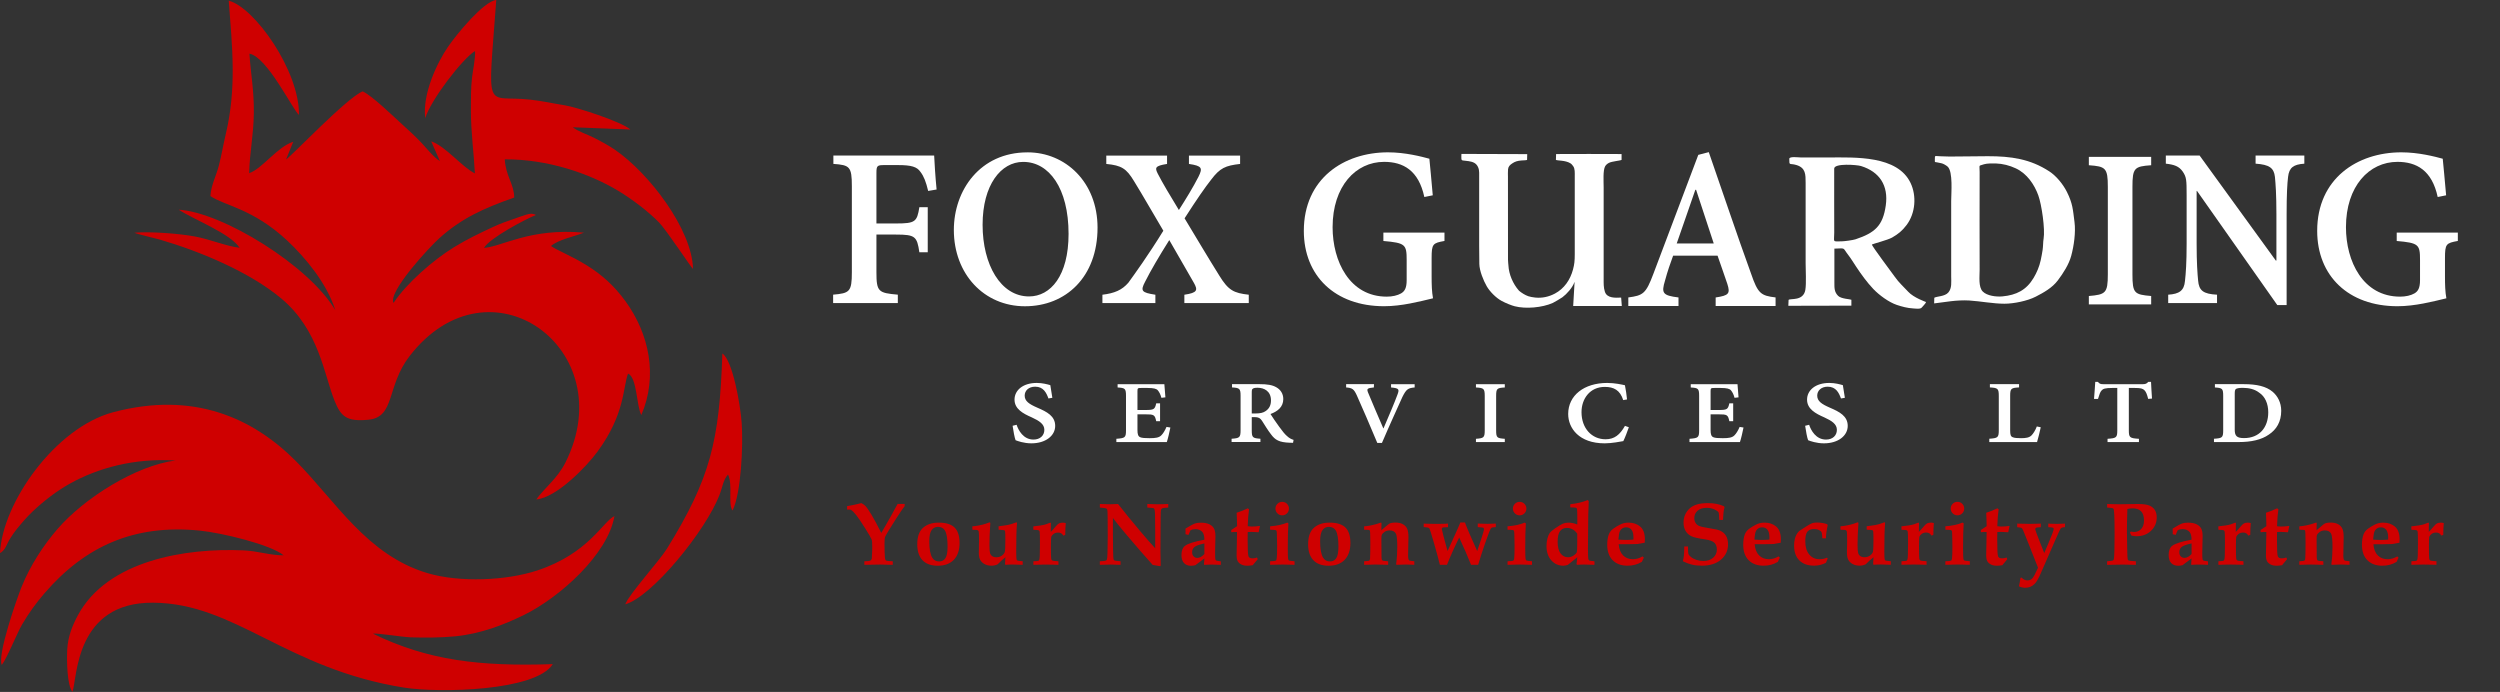 <?xml version="1.0" encoding="UTF-8"?>
<svg id="Layer_2" data-name="Layer 2" xmlns="http://www.w3.org/2000/svg" viewBox="0 0 1180.04 326.61">
  <rect x="0" y="0" width="1180.04" height="326.61" fill="#333333" stroke="none"/>
  <defs>
    <style>
      .cls-1, .cls-2 {
        fill: #cf0000;
      }

      .cls-3, .cls-4 {
        fill: #fff;
      }

      .cls-4, .cls-2 {
        fill-rule: evenodd;
      }

      .cls-5 {
        fill: none;
      }
    </style>
  </defs>
  <g id="Layer_1-2" data-name="Layer 1">
    <rect class="cls-5" y="1.08" width="1180.04" height="325.52"/>
    <g id="_2745246429792" data-name=" 2745246429792">
      <path class="cls-2" d="m200.69,55.85c2.59-8.64,17.49-28.01,23.54-31.79.2,3.54-1,8.99-1.4,12.33-.59,5.01-.56,10.25-.56,15.31-.01,10.84,1.39,20.18,1.88,30.15-6.11-3.01-13.8-12.84-20.61-15.13l4.09,9.32c-3.14-1.99-6.18-5.98-8.64-8.57-3.18-3.34-5.42-5.37-8.8-8.43-4.62-4.18-14.16-13.55-18.97-15.91-7.17,2.68-34,30.92-36.19,32.13l3.39-8.35c-7.61,2.43-14.76,12.88-20.82,14.82.27-9.87,2.06-17.77,2.21-28.21.15-10.9-1.45-18.49-2.08-28.2,8.54,1.68,20.38,26.47,23.4,28.92.18-21-21.01-50.73-33.16-53.92,1.62,21.62,3.8,41.12-1.39,62.91-1.21,5.1-2.04,10.19-3.28,14.93-1.31,5-3.68,9.28-3.99,14.38,6.42,4.52,19.99,5.79,36.34,21.09,8.46,7.91,18.73,20.26,22.62,32.79-12.35-21.04-53.33-46.22-73.91-47.44,7.08,4.68,24.08,11.05,28.76,17.97-6.1-.66-14.02-4-21.09-5.32-7.35-1.37-20.99-2.43-28.56-1.79.62.54,10.35,2.74,11.87,3.22,19.31,5.63,42.55,15.37,57.48,27.87,17.94,15.02,20.16,36.19,25.16,48.41,2.91,7.11,5.5,9.84,16.01,8.77,12.6-1.28,8.35-15.79,19.31-29.99,37.65-48.75,100.4-3.38,73.63,50.13-3.85,7.69-9.88,11.96-13.8,17.5,9.64-.88,23.75-15.56,28.84-22.5,13.14-17.9,11.97-30.27,14.47-36.91,4.27,1.8,3.99,15.5,6.27,19.55,7.99-18.62,3.57-38.48-7.47-53.68-5.49-7.54-11.31-12.62-18.27-16.95-3.31-2.05-6.87-3.94-10.77-5.83-2.6-1.26-4.75-2.31-6.13-3.31,3.49-3.02,10.57-4.34,15.57-6.3-25.48-2.26-38.18,6.45-47.19,7.2,2.51-4.54,19.55-13.59,24.52-15.54-1.75-.92-2.96-.6-4.82-.08-1.3.36-3.6,1.27-5.31,1.84-3.32,1.11-6.43,2.18-9.93,3.81-7.37,3.44-12.35,5.82-18.54,9.6-9.82,5.99-22.59,17.16-28.62,26.35-2.74-5.15,16.85-26.3,21.66-30.6,10.42-9.34,20.74-14.04,35.29-19.15-.01-6.34-4.02-10.13-4.45-18.04,20.24-.12,39.98,6.69,53.47,14.81,6.52,3.93,14.14,9.64,19.4,15.04,3.54,3.64,15.13,21.34,15.99,21.86-.45-18.57-20.62-45.08-36.92-56.28-2.75-1.89-6.71-4.04-9.85-5.62-3.34-1.68-7.63-3.01-9.97-4.95l27.19,1.06c-4.59-3.84-25.56-10.57-30.98-11.42-5.64-.88-10.24-2-16.4-2.68-21.51-2.39-19.98,8.1-15.94-47.05-5.97.7-18.53,15.92-22.79,22.13-5.12,7.47-12.16,22.21-10.74,33.72h0Z"/>
      <path class="cls-2" d="m0,261.1c2.77-1.62,2.99-4.2,5.02-7.29,1.01-1.53,1.81-2.75,2.97-4.17,2.56-3.14,4.84-5.77,7.31-8.11,5.4-5.12,11.23-9.64,17.61-13.21,13.3-7.42,30.39-12.16,49.91-10.96-18.43,2.35-42.87,17.5-55.7,32.36-6.23,7.21-12.73,16.79-16.99,27.44-2.35,5.87-11.42,31.95-9.3,36.69,2.38-2.92,7.31-15.23,9.6-19.1,3.46-5.84,6.7-10.24,10.64-14.8,19.11-22.1,42.22-32.56,73.02-29.52,10.9,1.08,33.73,6.68,39.81,11.69-6.53.03-11.92-2-18.9-2.33-27.71-1.28-64.35,4.89-78.2,30.56-2.51,4.65-4.77,10.01-5.07,16.29-.26,5.29-.09,16.82,2.47,19.95,2.3-6.77,1.3-42.39,38.09-42.11,38.83.3,62.48,31.12,118.35,40.07,16.75,2.68,62.36,1.65,70.27-11.07-34.44,1.16-58.88-1.71-84.88-14.37,1.66-.43,13.51,1.58,17.88,1.72,6.67.22,14.26.18,20.89-.47,12.02-1.18,22.87-5.37,32.44-10.04,16.9-8.26,39.75-28.74,42.77-46.71-5.35,2.44-12.18,17.67-36.42,25.66-14.36,4.74-36.37,5.84-51.78,1.27-28.7-8.51-43.5-34.21-62.2-52.94-20.31-20.35-48.29-33.09-86.17-23.03C26,201.87,1.05,237.47,0,261.1h0Z"/>
      <path class="cls-2" d="m295.14,285.25c12.65-3.61,37.91-34.68,44.45-51.56,1.52-3.93,1.67-6.99,4.04-9.73,2.38,4.84-.13,13.85,2.14,17.01,4.06-8.07,5.07-30.83,4.31-41.39-.64-8.88-4.31-29.55-9.12-32.72-1.33,41.45-5.71,58.99-26.11,92.06-3.61,5.85-17.94,21.51-19.71,26.33h0Z"/>
    </g>
    <g id="_2745246428784" data-name=" 2745246428784">
      <path class="cls-3" d="m496.72,187.76c-.41-2.69-.74-4.47-.95-5.96-1.3-.38-3.71-1.05-6.39-1.05-6.6,0-10.51,3.5-10.51,7.88s3.96,6.56,8.15,8.38c3.55,1.63,5.93,3.18,5.93,5.87s-2,4.6-5.14,4.6c-4.78,0-7.13-4.42-7.95-6.98l-1.89.47c.36,2.51.94,5.73,1.41,6.82.59.22,1.4.55,2.74.87,1.3.31,2.86.6,4.7.6,6.75,0,11.25-3.6,11.25-8.24s-3.91-6.65-8.36-8.56c-3.99-1.73-6.04-3.13-6.04-5.73,0-2.29,1.84-4.21,4.94-4.21,3.96,0,5.32,2.94,6.27,5.56l1.84-.31h0Zm53.9,13.73c-.79,1.83-1.61,3.16-2.5,4.03-1.06,1.05-2.64,1.31-5.45,1.31-2.04,0-3.72-.08-4.55-.48-.89-.43-1.22-1.38-1.22-3.34v-7.44h3.72c4.03,0,4.5.17,5.13,3.25h1.82v-8.44h-1.82c-.63,2.88-1.1,3.14-5.13,3.14h-3.72v-8.93c0-1.38.17-1.47,1.83-1.47h2.94c2.91,0,4.24.37,4.85,1.13.69.83,1.26,1.91,1.68,3.52l1.89-.22c-.23-2.43-.44-5.44-.49-6.21h-22.07v1.55c3.51.22,3.96.44,3.96,4.01v16.2c0,3.47-.45,3.7-4.55,4.01v1.56h23.81c.44-1.22,1.41-5.25,1.69-6.88l-1.84-.29h0Zm59.96,6.13c-1.02-.3-2.02-.78-3.17-1.87-1.05-.91-1.94-2.05-3.63-4.35-1.46-1.93-3.3-4.75-4.09-5.98,3.43-1.26,6.04-3.36,6.04-7.06,0-2.61-1.36-4.48-3.3-5.57-1.89-1.09-4.25-1.47-8.06-1.47h-12.84v1.55c3.55.22,4.04.5,4.04,3.92v16.29c0,3.48-.54,3.75-4.24,4.01v1.55h13.61v-1.55c-3.66-.27-4.09-.53-4.09-4.01v-6.2h1.33c1.87,0,2.66.49,3.46,1.67,1.35,2.12,2.86,4.62,4.29,6.45,1.97,2.69,3.87,3.79,8.8,3.97.57,0,1.15.04,1.61.04l.25-1.4Zm-19.73-12.46v-9.95c0-1.05.1-1.5.49-1.72.31-.29,1-.47,2.24-.47,3.1,0,6.34,1.6,6.34,5.97,0,2.16-.73,3.83-2.52,5.04-1.1.8-2.61,1.13-4.7,1.13h-1.84Zm76.9-13.82h-11.15v1.55c3.83.36,3.99.82,2.99,3.47-1.31,3.59-3.99,9.85-6.55,15.82h-.1c-2.25-5.1-5.8-13.55-7.18-16.85-.66-1.72-.61-2.14,2.73-2.45l.05-1.55h-13.15v1.55c2.86.22,3.66.73,5.02,3.69,2.24,4.97,6.5,14.82,9.69,22.49h2.2c3.68-8.63,8.34-18.7,9.64-21.66,1.89-3.79,2.69-4.21,5.8-4.52v-1.55h0Zm42.54,27.33v-1.55c-3.66-.27-4.09-.49-4.09-4.01v-16.21c0-3.52.43-3.79,4.09-4.01v-1.55h-13.62v1.55c3.66.22,4.15.49,4.15,4.01v16.21c0,3.47-.49,3.74-4.15,4.01v1.55h13.62Zm56.72-7.66c-2.4,4.22-4.96,6.33-9.16,6.33-6.49,0-11.35-5.15-11.35-12.8,0-6.3,3.96-11.92,10.99-11.92,4.25,0,7.22,1.53,8.69,6.23l1.81-.31c-.25-2.56-.56-4.39-1-6.7-1.35-.29-4.65-1.09-8.36-1.09-10.89,0-18.42,5.87-18.42,14.66,0,6.69,5.13,13.85,17.23,13.85,3.34,0,7.49-.82,8.79-1.05.77-1.51,1.94-4.6,2.61-6.55l-1.84-.65h0Zm54.14.48c-.8,1.83-1.61,3.16-2.5,4.03-1.06,1.05-2.64,1.31-5.45,1.31-2.04,0-3.73-.08-4.55-.48-.89-.43-1.22-1.38-1.22-3.34v-7.44h3.72c4.03,0,4.49.17,5.13,3.25h1.81v-8.44h-1.81c-.64,2.88-1.1,3.14-5.13,3.14h-3.72v-8.93c0-1.38.17-1.47,1.83-1.47h2.94c2.91,0,4.24.37,4.85,1.13.69.83,1.26,1.91,1.68,3.52l1.89-.22c-.23-2.43-.43-5.44-.49-6.21h-22.07v1.55c3.51.22,3.96.44,3.96,4.01v16.2c0,3.47-.45,3.7-4.55,4.01v1.56h23.81c.44-1.22,1.41-5.25,1.69-6.88l-1.84-.29h0Zm49.66-13.73c-.41-2.69-.74-4.47-.95-5.96-1.3-.38-3.71-1.05-6.39-1.05-6.6,0-10.51,3.5-10.51,7.88s3.96,6.56,8.15,8.38c3.55,1.63,5.93,3.18,5.93,5.87s-2,4.6-5.14,4.6c-4.78,0-7.13-4.42-7.95-6.98l-1.89.47c.36,2.51.94,5.73,1.41,6.82.59.22,1.4.55,2.74.87,1.3.31,2.86.6,4.7.6,6.75,0,11.25-3.6,11.25-8.24s-3.91-6.65-8.36-8.56c-3.99-1.73-6.04-3.13-6.04-5.73,0-2.29,1.84-4.21,4.94-4.21,3.96,0,5.32,2.94,6.27,5.56l1.84-.31h0Z"/>
      <path class="cls-3" d="m961.41,201.31c-.78,2.01-1.68,3.34-2.51,4.21-1.1,1.1-2.78,1.31-4.93,1.31-1.66,0-3.1-.08-3.91-.44-1-.38-1.23-1.21-1.23-3.26v-16.25c0-3.52.44-3.79,4.2-4.01v-1.55h-13.77v1.55c3.71.22,4.2.49,4.2,4.01v16.2c0,3.47-.49,3.74-4.48,4.01v1.56h22.54c.41-1.18,1.41-5.34,1.74-6.97l-1.84-.38h0Zm54.37-13.18c-.16-2.59-.41-6.05-.46-7.88h-1.31c-.74.82-1.25,1.09-2.53,1.09h-18.63c-1.3,0-1.86-.13-2.6-1.09h-1.26c-.1,2.22-.38,5.16-.58,8.04h1.88c.59-1.91,1-3.3,1.7-3.99.66-.76,1.55-1.18,5.11-1.18h2.29v19.99c0,3.43-.4,3.74-4.6,4.01v1.55h14.82v-1.55c-4.35-.27-4.77-.58-4.77-4.01v-19.99h2.68c2.99,0,3.87.27,4.7,1.09.74.74,1.2,1.91,1.75,4.08l1.81-.16h0Zm29.69-6.79v1.55c3.51.23,3.91.5,3.91,4.01v16.19c0,3.52-.45,3.74-4.35,4.01v1.56h11.68c5.93,0,10.74-1.09,14.19-3.51,3.67-2.41,5.87-6.11,5.87-11.23,0-3.97-1.74-7.02-4.03-8.98-3.09-2.61-7.58-3.61-13.61-3.61h-13.65,0Zm9.36,4.56c0-1.31.12-1.91.53-2.28.41-.29,1.4-.55,3.25-.55,3.09,0,5.7.69,7.7,2.23,2.84,1.83,4.34,5.25,4.34,9.31,0,7.26-4.24,12.18-11.43,12.18-3.34,0-4.39-.96-4.39-3.92v-16.98h0Z"/>
    </g>
    <g id="_2745246429744" data-name=" 2745246429744">
      <path class="cls-3" d="m442.09,89.47c-.6-5.97-1.04-13.51-1.15-16.06h-47.57v3.95c7.67.56,8.72,1.24,8.72,10.46v40.69c0,9.22-1.05,9.9-8.84,10.58v3.95h30.54v-3.95c-9.16-.8-10.1-1.36-10.1-10.58v-17.79h9.27c9.06,0,9.89.91,10.99,8.35h3.96v-21.26h-3.96c-1.09,6.88-1.92,7.67-10.99,7.67h-9.27v-23.82c0-3.52.4-3.74,3.86-3.74h6.35c6.29,0,8.95.8,10.59,3.24,1.6,2.09,2.58,4.65,3.62,8.97l3.97-.68h0Zm42.85-17.55c-22.31,0-34.71,17.88-34.71,36.62,0,20.77,14.23,36.02,33.56,36.02s34.27-13.83,34.27-37.11c0-21.51-15.17-35.54-33.01-35.54,0,0-.11,0-.11,0Zm-1.92,4.5c12.1,0,21.36,12.38,21.36,33.99,0,19.76-8.5,29.51-18.67,29.51-13.36,0-21.91-14.98-21.91-33.81s8.67-29.69,19.11-29.69h.12Zm106.42,66.64v-3.95c-7.12-.8-9.61-2.03-13.91-9.03-5.46-8.74-10.64-17.5-16.39-27.03,5.86-9.15,9.72-14.67,12.53-18.23,4.2-5.58,6.78-6.65,13.68-7.44v-3.95h-24.15v3.95c6.29.91,6.5,1.98,4.52,6.01-2.49,4.9-6.01,10.64-9.27,15.73-4.18-6.86-7.73-12.77-9.99-17.2-1.32-2.68-1.43-3.62,4.41-4.54v-3.95h-28.68v3.95c7.22.68,9.5,2.21,13.02,8,4.52,7.32,8.76,14.88,13.91,23.52-7.01,11.41-13.79,20.79-16.51,24.53-2.98,3.47-6.56,5-12.25,5.68v3.95h25v-3.95c-6.58-1.01-7.12-1.8-4.86-6.12,2.49-5,6.78-12.32,11.42-19.67,6.78,11.88,10.04,17.34,11.64,20.23,1.86,3.35,1.75,4.65-4.52,5.56v3.95h30.4Z"/>
      <path class="cls-3" d="m681.82,109.8h-28.84v3.95c10.39.91,10.99,1.65,10.99,8.97v9.53c0,3.68-.92,5.23-2.64,6.24-1.66.97-4.15,1.53-6.75,1.53-17.58,0-25.57-16.74-25.57-32.77,0-19.36,10.94-30.85,24.31-30.85,8.96,0,16.29,3.97,18.99,16.59l3.98-.8c-.66-7.87-1.26-13.58-1.6-17.27-3.58-.97-11.32-3.02-19.54-3.02-20.84,0-39.72,12.42-39.72,37.09,0,21.14,14.67,35.55,37.89,35.55,8.28,0,16.73-2.21,23.09-3.74-.57-3-.66-6.53-.66-10.21v-8.74c0-6.76.55-7.11,6.07-8.12v-3.95h0Z"/>
      <path class="cls-3" d="m838.1,144.43v-4.04c-6.95-.81-8.35-1.84-11.57-11.23-6.7-18.43-13.53-38.9-19.96-57.35l-4.95,1.29-21.25,56.28c-3.48,9.27-4.83,10.09-11.78,11.02v4.04h23.69v-4.04c-7.6-.93-8.12-2.08-6.37-7.93,1.19-4.41,2.54-8.31,3.83-11.78h20.98c1.75,4.89,3.39,9.87,4.62,13.35,1.43,4.53.73,5.44-5.52,6.37v4.04h28.27Zm-29.18-29.52h-17.48c2.93-8.29,5.81-16.83,8.79-25.33h.35l8.33,25.33h0Z"/>
      <path class="cls-3" d="m1015.39,143.67v-3.95c-7.9-.68-8.84-1.24-8.84-10.21v-41.31c0-8.97.94-9.65,8.84-10.21v-3.95h-29.42v3.95c7.9.56,8.96,1.24,8.96,10.21v41.31c0,8.86-1.06,9.53-8.96,10.21v3.95h29.42Z"/>
      <path class="cls-3" d="m1087.69,73.41h-23.02v3.84c6.48.45,8.64,1.98,9.13,6.24.31,3.18.7,8.18.7,17.61v21.88h-.29l-35.97-49.57h-15.94v3.84c4.02.45,6.26,1.24,8.02,3.8,1.71,2.56,1.8,3.86,1.8,11.08v22.89c0,9.09-.39,14.2-.78,17.61-.41,4.55-2.67,6.14-7.92,6.47v3.95h23.05v-3.95c-6.48-.33-8.54-1.92-8.93-6.7-.31-3.18-.7-8.29-.7-17.38v-24.88h.19l37.88,53.85h4.41v-42.88c0-9.44.29-14.44.7-17.73.5-4.26,2.55-5.79,7.66-6.12v-3.84h0Z"/>
      <path class="cls-3" d="m1160.13,109.8h-28.84v3.95c10.39.91,11,1.65,11,8.97v9.53c0,3.68-.92,5.23-2.64,6.24-1.66.97-4.15,1.53-6.75,1.53-17.58,0-25.57-16.74-25.57-32.77,0-19.36,10.94-30.85,24.31-30.85,8.96,0,16.29,3.97,18.99,16.59l3.98-.8c-.66-7.87-1.26-13.58-1.6-17.27-3.58-.97-11.32-3.02-19.54-3.02-20.84,0-39.72,12.42-39.72,37.09,0,21.14,14.67,35.55,37.89,35.55,8.28,0,16.73-2.21,23.09-3.74-.57-3-.66-6.53-.66-10.21v-8.74c0-6.76.55-7.11,6.07-8.12v-3.95h0Z"/>
      <path class="cls-4" d="m743.23,133.09l-.66,11.34h22.95s-.31-3.97-.31-3.97c-2.7.12-6.66.41-7.68-2.76-.66-2.05-.58-3.9-.58-6.22v-42.98c0-2.91-.39-8.12.72-10.04.35-.6.99-1.19,1.76-1.58,1.5-.77,5.28-1,5.98-1.41v-2.76c-.17-.07-30.85-.03-30.91,0l-.08,2.77c.83.41,4.4.13,6.77,1.56.62.38.96.82,1.4,1.43.86,1.21.72,3.04.72,4.91v36.68c-.01,3.03-.15,4.62-.83,7.16-1.3,4.86-4.13,9-8.52,11.34-2.88,1.53-6,2.22-9.26,1.9-1.28-.13-2.53-.37-3.32-.64-1.56-.55-3.08-1.53-4.28-2.51-.05-.04-.13-.13-.17-.17-2.79-3.16-4.72-7.65-4.93-11.88-.04-.86-.2-1.6-.2-2.64l-.02-39.31c0-.58-.08-2.41.04-3.42.15-1.33.88-2.01,1.93-2.72,1.31-.9,2.45-1.27,4.37-1.42.99-.08,2.21-.07,2.68-.26l.07-2.74-31.05-.1c-.08.59-.02,1.5-.03,2.13,0,.69.27.9.72.96,1.66.24,3.81.26,5.37,1.13,1.63.91,2.32,2.83,2.31,4.62v34.52c0,2.89.03,5.77.08,8.6.06,3.21,1.92,7.78,3.48,10.49,1.43,2.49,4.36,5.48,7,6.91,2.07,1.13,4.74,2.16,6.2,2.54,5.24,1.36,13,.65,17.96-1.54.59-.26,3.98-2.26,4.56-2.69,2.06-1.53,4.77-4.54,5.64-7.04.03-.08.06-.15.12-.2h0Z"/>
      <path class="cls-4" d="m890.12,96.96c-1.36,9.64-5.17,12.94-14.28,15.99-1.23.41-5.28.96-6.63.97-4.46.03-3.42.56-3.42-4.11,0-10.04-.06-20.2-.02-30.22.01-2.64,10.75-1.81,12.66-1.22,8.76,2.71,13.02,9.23,11.69,18.59h0Zm-37.95,39.8c-.95,5.53-7.06,3.96-7.93,4.79l-.12,2.79,29.76-.07v-2.78c-.4-.28-4.84-.4-6.26-1.84-1.85-1.86-1.76-3.81-1.76-6.3v-15.99c5.59-.18,3.72-.61,6.52,2.96,1.22,1.56,2.61,3.84,3.74,5.54,2.45,3.7,5.14,7.41,8.09,10.52,2.78,2.93,7.39,6.3,11.1,7.54,2.39.8,5.06,1.52,7.68,1.66,1.17.06,3.49.45,4.14-.45.38-.52,2.01-2.01,1.96-2.58-.05-.05-5.77-1.99-8.4-4.86-2.13-2.33-4.42-4.32-6.24-6.94-1.24-1.78-10.98-14.66-10.88-15.34.45-.3,7.52-2.13,9.53-3.28,2.89-1.66,4.74-3.15,6.81-5.88,4.28-5.64,4.79-13.83,1.93-19.85-6.21-13.1-26.17-12.1-38.83-12.07-4.29.02-8.57.02-12.86,0-1.18,0-5.57-.64-5.57.63-.02,3.51.08,1.92,3.41,2.95,4.32,1.34,4.3,4.4,4.3,8.41v37.93c0,3.25.37,9.61-.13,12.5h0Z"/>
      <path class="cls-4" d="m964.6,112.71c-.26,1.58-.18,3.51-.45,5.25-.25,1.65-.56,3.27-.91,4.91-.64,2.94-1.81,5.74-3.35,8.32-3.42,5.72-8.11,8.09-14.69,8.71-2.98.28-7.27-.26-9.3-2.29-2.13-2.14-1.48-7.07-1.48-10.13,0-15.39-.08-30.92,0-46.29.02-3.74-.73-2.66,2.09-3.66,1.16-.41,4.21-.43,5.52-.38,3.28.1,6.53.95,9.46,2.32,5.26,2.45,8.76,7.61,10.61,12.71,1.61,4.45,3.28,15.96,2.51,20.55h0Zm-51.58,27.82l-.07,2.68,7.97-1.04c2.68-.32,5.92-.5,8.6-.33,5.46.35,11.31,1.52,16.61,1.52,4.4,0,10.85-1.31,14.77-3.33,3.79-1.95,7.8-4.19,10.42-7.67,2.56-3.4,5.24-7.56,6.32-11.58,1.28-4.7,2.19-11.1,1.56-15.96-.77-5.97-.84-8.73-3.6-14.26-1.78-3.56-4.95-7.49-8.33-9.69-9.02-5.87-18.04-7.15-29.04-7.14-6.01,0-11.96.17-17.99.16-1.46,0-2.94-.11-4.39-.13-2.84-.04-2.5-.76-2.58,1.84-.04,1.26.08.77,1.23,1.07.53.13,1.35.32,1.88.39.78.12,2.31,1.02,2.95,1.6,2.59,2.37,1.66,12.57,1.66,16.16v35.69c0,2.52.43,5.52-1.36,7.56-1.68,1.92-5.41,1.75-6.62,2.47h0Z"/>
    </g>
    <g id="_2745246402288" data-name=" 2745246402288">
      <path class="cls-1" d="m407.98,266.61v-1.68c1.39,0,2.36-.13,2.9-.37.32-.15.53-.46.63-.94.03-.14.09-1.47.18-3.99l.02-1.5c0-1.84-.09-3-.27-3.46-.3-.76-1.36-2.58-3.16-5.44s-3.18-4.89-4.14-6.11c-.96-1.22-1.76-2.02-2.42-2.41-.23-.13-.53-.2-.9-.2l-.98.04v-1.63c2.26-.39,4.51-.87,6.72-1.43.73.34,1.33.74,1.8,1.21.69.69,1.66,2.06,2.89,4.08,1.24,2.03,2.8,4.95,4.72,8.77l1.68-2.87c1.52-2.6,3.54-6.21,6.04-10.81h3.33v1.03c-.72.86-2.07,2.83-4.03,5.9-3.08,4.84-4.8,7.67-5.16,8.51-.22.53-.33,1.59-.33,3.17,0,3.21.07,5.47.2,6.79.07.69.25,1.13.54,1.31.29.18,1.34.29,3.16.35v1.68c-1.98-.08-3.99-.13-6.04-.13-2.25,0-4.71.04-7.38.13h0Zm24.99-9.74c0-3.24.75-5.66,2.27-7.29,1.82-1.92,4.44-2.89,7.86-2.89s5.91.77,7.47,2.31c1.57,1.55,2.36,3.99,2.36,7.31s-.9,6.07-2.71,7.93c-1.81,1.86-4.33,2.79-7.55,2.79s-5.57-.86-7.23-2.6c-1.65-1.73-2.48-4.26-2.48-7.56h0Zm5.66-1.4c0,3.64.47,6.22,1.4,7.76.72,1.19,1.81,1.78,3.26,1.78,1.27,0,2.26-.5,2.95-1.52s1.03-2.85,1.03-5.52c0-3.66-.43-6.19-1.27-7.6-.7-1.12-1.78-1.68-3.26-1.68-1.27,0-2.27.51-3.01,1.54-.73,1.02-1.1,2.77-1.1,5.23Zm20.34-5.42v-1.6c2.17-.2,4.2-.59,6.09-1.17l2.02-.72c.25,0,.37.15.37.47l-.08,1.21c-.23,3.14-.34,6.17-.34,9.09,0,1.88.1,3.13.28,3.75.2.62.54,1.1,1.04,1.45.5.34,1.17.51,2.01.51.97,0,1.83-.27,2.56-.8.73-.53,1.19-1.12,1.36-1.76.17-.63.26-2.47.26-5.47,0-2.41-.04-3.82-.13-4.24-.05-.22-.15-.37-.28-.45-.21-.11-1.13-.2-2.78-.29v-1.6c2.79-.32,4.85-.68,6.17-1.1l2.17-.78c.23,0,.35.15.35.43l-.04.55c-.22,2.38-.33,6.69-.33,12.94,0,1.91.06,3.11.16,3.61.07.23.18.39.33.49.22.13,1.08.24,2.57.35v1.68c-1.56-.08-3.12-.13-4.66-.13-1.26,0-2.43.04-3.5.13l-.18-.37c.06-.68.12-1.75.17-3.21-1.26,1.02-2.49,2.14-3.68,3.37-.96.43-1.92.63-2.86.63-1.26,0-2.35-.25-3.28-.75-.92-.5-1.61-1.16-2.06-1.97-.44-.81-.66-1.96-.66-3.42l.04-2.23c.04-1.38.06-2.49.06-3.36,0-2.43-.05-3.87-.15-4.35-.07-.32-.21-.54-.43-.66-.22-.13-1.06-.21-2.54-.24h0Zm28.8,16.57v-1.68c1.38-.07,2.17-.15,2.37-.25.16-.08.29-.21.38-.39.15-.33.24-1.05.27-2.17.06-2,.08-3.81.08-5.45,0-3.15-.04-5.02-.13-5.6-.03-.34-.16-.59-.37-.73-.2-.14-1.08-.24-2.61-.29v-1.6c2.75-.27,4.72-.59,5.91-.97l2.1-.79c.19,0,.29.13.29.39l-.02.29c-.05.86-.07,2.1-.07,3.71.69-.67,1.45-1.52,2.29-2.54.62-.76,1.17-1.26,1.63-1.5.46-.23,1.08-.35,1.85-.35.43,0,.87.08,1.32.22-.13,1.37-.21,3.23-.25,5.58l-.91.32c-.32-.53-.66-.9-1.03-1.11-.37-.22-.85-.32-1.45-.32-.81,0-1.51.21-2.09.63-.58.43-.96.91-1.12,1.46-.1.4-.16,1.8-.16,4.18,0,3.47.05,5.49.14,6.06.06.38.18.64.38.78.31.21,1.32.35,3.04.43v1.68l-2.29-.06c-1.45-.04-2.71-.06-3.77-.06-1,0-2.17.02-3.5.06l-2.31.06h0Zm31.37,0v-1.68c1.66-.07,2.63-.18,2.91-.33.19-.11.33-.29.43-.53.15-.33.25-1.49.28-3.47.08-3.29.11-5.77.11-7.44l-.04-8.69c0-2.3-.07-3.63-.22-3.98-.08-.2-.21-.36-.38-.45-.27-.17-1.3-.32-3.08-.48v-1.68c2.13.08,3.71.13,4.72.13,1.13,0,2.42-.04,3.86-.13,3.15,4.02,6.72,8.39,10.69,13.09,2.65,3.15,4.93,5.75,6.85,7.8v-8.14c0-3.09-.03-5.75-.08-7.99-.06-1.33-.16-2.14-.33-2.44-.08-.16-.23-.28-.45-.35-.22-.07-1.18-.16-2.87-.29v-1.68c1.48.08,2.96.13,4.43.13,2.01,0,3.83-.04,5.47-.13v1.68c-1.52.1-2.44.2-2.75.33-.18.07-.32.16-.43.29-.1.13-.19.28-.25.48-.09.33-.15,1.38-.16,3.16l-.06,8.21-.04,8.27c0,2.22.04,4.44.13,6.65l-.27.29c-1.66-.3-2.83-.5-3.52-.6-3.51-3.89-7.75-8.77-12.71-14.64-2.51-2.98-4.53-5.48-6.07-7.51v7.96c0,2.17.03,4.78.08,7.83.04,2.25.13,3.55.29,3.89.06.15.15.27.3.34.26.15,1.24.29,2.94.41v1.68c-2.19-.08-3.77-.13-4.71-.13-.79,0-2.48.04-5.06.13h0Zm57.11-1.68v1.68l-1.59-.06c-.84-.04-1.67-.06-2.51-.06-1.29,0-2.52.04-3.67.13l-.2-.22.21-2.83-4.26,3.2c-.76.18-1.44.27-2.03.27-1.44,0-2.56-.43-3.35-1.29-.79-.86-1.18-2.11-1.18-3.77,0-2.03.54-3.47,1.61-4.3,1.38-1.09,4.45-2.07,9.21-2.93-.03-1.61-.31-2.78-.83-3.49-.75-1-1.9-1.5-3.46-1.5-.37,0-.74.04-1.13.13-.38.09-.78.22-1.17.42l-.91,2.18-1.43-.35.04-.91-.02-.9-.02-.82c2.09-1.29,3.59-2.11,4.51-2.43.66-.25,1.6-.37,2.78-.37,1.61,0,2.92.25,3.94.73,1.01.49,1.75,1.15,2.21,1.98.47.83.7,2.05.7,3.65,0,.67-.03,1.86-.08,3.59-.06,1.78-.08,3.21-.08,4.29,0,1.71.05,2.75.15,3.12.05.22.18.38.4.51.21.13.94.25,2.18.37h0Zm-7.76-8.43c-2.41.52-3.98,1.08-4.7,1.69-.73.61-1.09,1.43-1.09,2.45,0,.84.23,1.5.7,1.97.46.48,1.06.72,1.76.72,1.08,0,2.19-.61,3.33-1.83v-5.01h0Zm12.7-6.35l2.73-1.79c-.03-2.41-.1-4.53-.21-6.34,1.85-.57,3.61-1.27,5.25-2.09l.61.47c-.31,1.98-.52,4.64-.63,7.96.63.11,1.25.17,1.86.17,1.39,0,2.64-.1,3.75-.29l.18.13-.18.73c-.21.77-.36,1.48-.45,2.12-1.6-.11-2.77-.17-3.52-.17-.56,0-1.1.03-1.64.08-.03,1.38-.04,2.59-.04,3.65,0,4.59.14,7.19.41,7.82.27.63.91.95,1.94.95.3,0,.62-.03.97-.1.35-.06.72-.16,1.11-.29l.35.78c-.82.91-1.61,1.86-2.38,2.84-.5.08-.96.14-1.38.18s-.81.06-1.16.06c-1.14,0-2.1-.2-2.87-.6s-1.32-.91-1.67-1.54c-.34-.63-.52-1.56-.52-2.8,0-.66.03-2.38.1-5.17.07-2.44.1-4.37.1-5.79l-1.05-.04c-.43,0-.99.04-1.68.13v-1.06h.01Zm24.04-13.28c.87,0,1.62.31,2.24.93s.93,1.38.93,2.26-.31,1.63-.93,2.25c-.62.62-1.38.93-2.26.93s-1.63-.31-2.25-.93-.93-1.37-.93-2.25.31-1.64.93-2.26,1.38-.93,2.27-.93Zm-5.72,29.73v-1.68c1.55-.06,2.44-.15,2.68-.29.25-.14.4-.52.46-1.15.11-.86.17-2.76.17-5.7,0-1.26-.02-2.44-.06-3.52l-.06-2.39c0-.8-.08-1.28-.25-1.47-.17-.18-.63-.29-1.39-.32l-1.55-.06v-1.6c3.29-.25,6-.84,8.13-1.76l.51.41c-.2,2.61-.29,6.42-.29,11.41,0,2.89.05,4.64.14,5.24.07.42.2.69.38.82s1.08.25,2.67.37v1.68c-2.46-.08-4.37-.13-5.72-.13-.72,0-2.66.04-5.82.13h0Zm17.95-9.74c0-3.24.75-5.66,2.27-7.29,1.82-1.92,4.44-2.89,7.86-2.89s5.91.77,7.47,2.31c1.57,1.55,2.36,3.99,2.36,7.31s-.9,6.07-2.71,7.93c-1.81,1.86-4.33,2.79-7.55,2.79s-5.57-.86-7.23-2.6c-1.65-1.73-2.48-4.26-2.48-7.56h0Zm5.66-1.4c0,3.64.47,6.22,1.4,7.76.72,1.19,1.81,1.78,3.26,1.78,1.27,0,2.26-.5,2.95-1.52s1.03-2.85,1.03-5.52c0-3.66-.43-6.19-1.27-7.6-.7-1.12-1.78-1.68-3.26-1.68-1.27,0-2.27.51-3.01,1.54-.73,1.02-1.1,2.77-1.1,5.23Zm20.76,11.14v-1.68c1.46-.08,2.28-.2,2.47-.36.19-.16.3-.51.34-1.06.08-1.38.13-3.81.13-7.29,0-1.72-.03-3.2-.08-4.44-.03-.76-.08-1.21-.16-1.35-.06-.11-.17-.2-.32-.25-.15-.06-.95-.1-2.38-.15v-1.6c.73,0,1.89-.16,3.44-.48,1.56-.32,2.87-.68,3.94-1.1l.55-.19c.19,0,.29.15.29.47l-.02.19c-.04.38-.06,1.36-.06,2.95l3.17-2.66c.4-.34.8-.57,1.23-.7.6-.16,1.33-.25,2.18-.25,1.45,0,2.63.25,3.55.75.91.5,1.6,1.19,2.02,2.08.43.88.64,2.25.64,4.11,0,.83-.02,1.78-.06,2.85-.07,2.21-.1,4.13-.1,5.75,0,.92.08,1.56.22,1.91.11.25.27.4.46.49.2.08.95.18,2.25.31v1.68l-2.52-.08-1.62-.04-4.23.13-.22-.27c.37-2.59.55-5.26.55-8,0-3.47-.21-5.6-.63-6.41-.55-1.04-1.54-1.56-2.98-1.56-.93,0-1.73.24-2.41.71-.68.48-1.13.98-1.33,1.51-.1.22-.15.91-.15,2.08,0,4.95.02,7.79.06,8.51s.16,1.16.35,1.32c.25.21,1.17.35,2.78.43v1.68c-2.38-.08-4.38-.13-6.02-.13-.97,0-2.74.04-5.3.13h-.02Zm28.13-17.78v-1.68c1.69.08,3.84.13,6.43.13,1.88,0,3.57-.04,5.05-.13v1.68l-1.33.06c-.71.02-1.15.08-1.34.2-.18.13-.27.32-.27.57,0,.15.24,1.17.71,3.07l2.01,7.38,4.1-9.02c.94-2.08,1.59-3.57,1.93-4.49h2.17c.93,2.55,2.86,7.06,5.79,13.51l1.83-5.46c.91-2.77,1.37-4.4,1.37-4.89,0-.32-.13-.54-.38-.68-.2-.1-1.05-.18-2.56-.27v-1.68c1.94.08,3.44.13,4.53.13,1.17,0,2.5-.04,3.99-.13v1.68c-1.06.04-1.72.13-1.96.27-.18.11-.34.3-.49.57-.4.7-1.32,3.12-2.77,7.26-1.03,3.01-2.08,6.23-3.11,9.68h-3.36c-1.53-3.89-3.4-8.18-5.59-12.87-2.38,4.84-4.29,9.14-5.75,12.87h-3.38c-.59-2.48-1.49-5.83-2.71-10.04-1.21-4.21-1.92-6.51-2.13-6.91-.13-.23-.27-.4-.43-.49-.26-.15-1.03-.27-2.33-.35h0Zm45.3-11.95c.87,0,1.62.31,2.24.93s.93,1.38.93,2.26-.31,1.63-.93,2.25c-.62.62-1.38.93-2.26.93s-1.63-.31-2.25-.93-.93-1.37-.93-2.25.31-1.64.93-2.26,1.38-.93,2.27-.93Zm-5.72,29.73v-1.68c1.55-.06,2.44-.15,2.68-.29.25-.14.4-.52.46-1.15.11-.86.17-2.76.17-5.7,0-1.26-.02-2.44-.06-3.52l-.06-2.39c0-.8-.08-1.28-.25-1.47-.17-.18-.63-.29-1.39-.32l-1.55-.06v-1.6c3.29-.25,6-.84,8.13-1.76l.51.41c-.2,2.61-.29,6.42-.29,11.41,0,2.89.05,4.64.14,5.24.07.42.2.69.38.82s1.08.25,2.67.37v1.68c-2.46-.08-4.37-.13-5.72-.13-.72,0-2.66.04-5.82.13h0Zm32.92-19.05v-3.52c0-2.19-.05-3.46-.14-3.81-.07-.26-.2-.44-.4-.54-.2-.1-1.12-.17-2.77-.22v-1.47c3.26-.36,5.98-1.01,8.19-1.97l.53.49c-.13,2.2-.21,4.29-.24,6.25l-.14,16.07c0,2.69.05,4.33.15,4.91.05.37.19.62.4.77.21.14,1.05.27,2.52.4v1.68c-1.67-.08-3.31-.13-4.89-.13-1.15,0-2.23.04-3.23.13l-.35-.25c.18-1.38.3-2.49.38-3.34-.93.69-2.41,1.89-4.44,3.58-.78.29-1.51.43-2.19.43-2.26,0-4.15-.85-5.65-2.53-1.51-1.68-2.26-3.93-2.26-6.73,0-1.36.15-2.6.46-3.71.31-1.12.67-1.95,1.08-2.51.42-.57,1.25-1.28,2.51-2.15,1.71-1.19,2.95-1.94,3.73-2.24.78-.31,1.64-.46,2.57-.46.66,0,1.35.07,2.05.22.69.14,1.41.36,2.14.66h0Zm0,4.37c-.64-.92-1.37-1.6-2.19-2.06-.82-.45-1.73-.68-2.73-.68-1.4,0-2.48.5-3.23,1.51-.75,1.01-1.13,2.69-1.13,5.06s.46,4.26,1.38,5.46c.91,1.21,2.1,1.81,3.53,1.81.96,0,1.86-.28,2.68-.84.83-.57,1.31-1.08,1.45-1.55.15-.46.22-2.23.22-5.3v-3.42h0Zm30.81,10.69l.59.6-.91,1.96c-.98.61-2.04,1.07-3.17,1.38-1.13.31-2.32.46-3.59.46-2.98,0-5.32-.86-7.03-2.59-1.71-1.73-2.57-4.15-2.57-7.28,0-1.98.25-3.61.75-4.91.41-1.05,1.08-1.92,2.02-2.62.94-.7,2.01-1.36,3.24-1.98,1.22-.63,2.56-.95,4.02-.95,2.24,0,4.09.63,5.55,1.88,1.46,1.25,2.19,3.26,2.19,6.04,0,.34-.03.86-.08,1.56l-3.36.61c-1.03.07-2.53.1-4.49.1h-4.44c.2,2.35.91,4.12,2.11,5.3,1.2,1.19,2.73,1.78,4.59,1.78.78,0,1.55-.11,2.31-.33.76-.23,1.52-.56,2.27-1h0Zm-11.41-7.93c1.23.11,2.46.17,3.69.17,1.08,0,2.21-.06,3.4-.17l.02-.96c0-1.67-.31-2.89-.92-3.67-.61-.77-1.45-1.15-2.49-1.15-.74,0-1.38.18-1.91.55-.53.36-.93.86-1.19,1.52-.26.66-.45,1.9-.6,3.72Zm31.07,3.26h1.76c.02,2.02.08,3.21.2,3.56.12.35.51.8,1.18,1.37.67.57,1.54,1.03,2.61,1.38,1.06.36,2.16.53,3.29.53,1.93,0,3.47-.51,4.63-1.54,1.15-1.02,1.73-2.3,1.73-3.82,0-1.41-.38-2.49-1.15-3.24-.78-.75-2.25-1.29-4.42-1.6-3.22-.46-5.4-.96-6.52-1.52-1.13-.55-2.01-1.36-2.66-2.45-.65-1.1-.97-2.41-.97-3.94,0-2.56.9-4.75,2.71-6.53,1.81-1.78,4.69-2.67,8.66-2.67,1.55,0,2.93.12,4.14.35,1.2.23,2.41.61,3.63,1.15l.2.49c-.22.87-.38,1.64-.47,2.34-.09.69-.17,1.89-.25,3.61h-1.76c-.07-2.1-.17-3.29-.31-3.54-.26-.45-.91-.92-1.97-1.42s-2.26-.75-3.62-.75c-1.86,0-3.31.45-4.34,1.36-1.03.91-1.55,2.08-1.55,3.51,0,.87.21,1.64.63,2.29.42.64,1.01,1.13,1.77,1.43.76.31,2.39.66,4.89,1.06,2.27.33,3.8.67,4.61,1,1.32.53,2.33,1.34,3.01,2.43.68,1.1,1.03,2.48,1.03,4.14,0,2.89-1.1,5.29-3.31,7.21-2.21,1.91-5.24,2.87-9.06,2.87-1.71,0-3.26-.16-4.65-.49-1.39-.33-2.83-.86-4.32-1.62.25-.95.4-1.82.49-2.59.1-1.08.17-2.53.18-4.36h0Zm44.53,4.67l.59.6-.91,1.96c-.98.61-2.04,1.07-3.17,1.38s-2.32.46-3.59.46c-2.98,0-5.32-.86-7.03-2.59-1.71-1.73-2.57-4.15-2.57-7.28,0-1.98.25-3.61.75-4.91.41-1.05,1.08-1.92,2.02-2.62s2.01-1.36,3.24-1.98c1.22-.63,2.56-.95,4.02-.95,2.24,0,4.09.63,5.55,1.88s2.19,3.26,2.19,6.04c0,.34-.03.86-.08,1.56l-3.36.61c-1.03.07-2.53.1-4.49.1h-4.44c.2,2.35.91,4.12,2.11,5.3,1.2,1.19,2.73,1.78,4.59,1.78.78,0,1.55-.11,2.31-.33.76-.23,1.52-.56,2.27-1h0Zm-11.41-7.93c1.23.11,2.46.17,3.69.17,1.08,0,2.21-.06,3.4-.17l.02-.96c0-1.67-.31-2.89-.92-3.67-.62-.77-1.45-1.15-2.49-1.15-.74,0-1.38.18-1.91.55-.53.36-.93.86-1.19,1.52-.26.66-.45,1.9-.6,3.72h0Zm33.76-.59h-1.68c-.1-1.64-.21-2.59-.35-2.83-.18-.38-.57-.74-1.2-1.06s-1.4-.48-2.35-.48c-1.45,0-2.5.41-3.17,1.24-.66.83-.99,2.31-.99,4.46,0,2.72.62,4.82,1.86,6.3,1.25,1.48,2.84,2.22,4.79,2.22.71,0,1.36-.06,1.95-.18.6-.13,1.14-.3,1.63-.54l.34.45c-.3.65-.57,1.31-.83,1.98-.9.45-1.82.79-2.75,1.01-.93.22-1.88.33-2.83.33-2.98,0-5.29-.83-6.95-2.47-1.66-1.65-2.49-3.98-2.49-7.02,0-1.12.11-2.13.33-3.04s.51-1.68.89-2.31c.38-.63.79-1.15,1.24-1.55.27-.22,1.45-.98,3.52-2.28,1.21-.76,2.09-1.23,2.65-1.41.55-.18,1.29-.27,2.21-.27.82,0,1.61.06,2.39.19.78.12,1.54.31,2.27.55l.35.37c-.49,2.3-.77,4.4-.84,6.31h0Zm6.87-4.07v-1.6c2.17-.2,4.2-.59,6.09-1.17l2.02-.72c.25,0,.37.15.37.47l-.08,1.21c-.23,3.14-.34,6.17-.34,9.09,0,1.88.1,3.13.28,3.75.2.62.54,1.1,1.04,1.45.5.34,1.17.51,2.01.51.97,0,1.83-.27,2.56-.8.73-.53,1.19-1.12,1.36-1.76.17-.63.26-2.47.26-5.47,0-2.41-.04-3.82-.13-4.24-.05-.22-.15-.37-.28-.45-.21-.11-1.13-.2-2.78-.29v-1.6c2.79-.32,4.85-.68,6.17-1.1l2.17-.78c.23,0,.35.15.35.43l-.04.55c-.22,2.38-.33,6.69-.33,12.94,0,1.91.06,3.11.16,3.61.07.23.18.39.33.49.22.13,1.08.24,2.57.35v1.68c-1.56-.08-3.12-.13-4.66-.13-1.26,0-2.43.04-3.5.13l-.18-.37c.06-.68.12-1.75.17-3.21-1.26,1.02-2.49,2.14-3.68,3.37-.96.43-1.92.63-2.86.63-1.26,0-2.35-.25-3.28-.75-.92-.5-1.61-1.16-2.06-1.97-.44-.81-.66-1.96-.66-3.42l.04-2.23c.04-1.38.06-2.49.06-3.36,0-2.43-.05-3.87-.15-4.35-.07-.32-.21-.54-.43-.66-.22-.13-1.06-.21-2.54-.24h0Zm28.8,16.57v-1.68c1.38-.07,2.17-.15,2.37-.25.16-.08.29-.21.38-.39.15-.33.24-1.05.27-2.17.06-2,.08-3.81.08-5.45,0-3.15-.04-5.02-.13-5.6-.03-.34-.16-.59-.37-.73-.2-.14-1.08-.24-2.61-.29v-1.6c2.75-.27,4.72-.59,5.91-.97l2.1-.79c.19,0,.29.13.29.39l-.02.29c-.05.86-.07,2.1-.07,3.71.69-.67,1.45-1.52,2.29-2.54.62-.76,1.17-1.26,1.63-1.5.46-.23,1.08-.35,1.85-.35.43,0,.87.08,1.32.22-.13,1.37-.21,3.23-.25,5.58l-.91.32c-.32-.53-.66-.9-1.03-1.11-.37-.22-.85-.32-1.45-.32-.81,0-1.51.21-2.09.63-.58.43-.96.91-1.12,1.46-.1.4-.16,1.8-.16,4.18,0,3.47.05,5.49.14,6.06.06.38.18.64.38.78.31.21,1.32.35,3.04.43v1.68l-2.29-.06c-1.45-.04-2.71-.06-3.77-.06-1,0-2.17.02-3.5.06l-2.31.06h0Zm26.44-29.73c.87,0,1.62.31,2.24.93s.93,1.38.93,2.26-.31,1.63-.93,2.25c-.62.62-1.38.93-2.26.93s-1.63-.31-2.25-.93-.93-1.37-.93-2.25.31-1.64.93-2.26c.62-.62,1.38-.93,2.27-.93Zm-5.72,29.73v-1.68c1.55-.06,2.44-.15,2.68-.29.25-.14.4-.52.46-1.15.11-.86.17-2.76.17-5.7,0-1.26-.02-2.44-.06-3.52l-.06-2.39c0-.8-.08-1.28-.25-1.47-.17-.18-.63-.29-1.39-.32l-1.55-.06v-1.6c3.29-.25,6-.84,8.13-1.76l.51.41c-.2,2.61-.29,6.42-.29,11.41,0,2.89.05,4.64.14,5.24.07.42.2.69.38.82s1.08.25,2.67.37v1.68c-2.46-.08-4.37-.13-5.72-.13-.72,0-2.66.04-5.82.13h0Z"/>
      <path class="cls-1" d="m935,250.16l2.73-1.79c-.03-2.41-.1-4.53-.21-6.34,1.85-.57,3.61-1.27,5.25-2.09l.62.47c-.31,1.98-.52,4.64-.63,7.96.63.11,1.25.17,1.86.17,1.39,0,2.64-.1,3.75-.29l.18.13-.18.73c-.21.77-.36,1.48-.45,2.12-1.6-.11-2.77-.17-3.52-.17-.56,0-1.1.03-1.64.08-.03,1.38-.04,2.59-.04,3.65,0,4.59.14,7.19.41,7.82.27.63.91.95,1.94.95.3,0,.62-.03.97-.1.35-.06.72-.16,1.11-.29l.35.78c-.82.91-1.61,1.86-2.38,2.84-.5.08-.96.14-1.38.18s-.81.06-1.16.06c-1.14,0-2.1-.2-2.87-.6s-1.32-.91-1.67-1.54c-.34-.63-.52-1.56-.52-2.8,0-.66.03-2.38.1-5.17.07-2.44.1-4.37.1-5.79l-1.05-.04c-.43,0-.99.04-1.68.13v-1.06h.01Zm17.15-1.33v-1.68c3.14.08,5.14.13,6.02.13,1.21,0,2.93-.04,5.14-.13v1.68c-1.26.06-2.02.15-2.26.28-.24.13-.37.34-.37.64,0,.4.67,2.3,2.01,5.67l2.23,5.64,1.9-4.46c1.71-4,2.56-6.3,2.56-6.91,0-.29-.12-.49-.36-.6-.24-.12-.97-.2-2.2-.26v-1.68l1.29.06c1.38.05,2.29.07,2.74.07.5,0,1.78-.04,3.85-.13v1.68c-.67,0-1.21.1-1.64.31-.18.1-.33.25-.48.45-.22.3-1.08,2.18-2.58,5.65l-3.81,8.71-3.54,8.06c-.8,1.65-1.52,2.81-2.16,3.47-.63.66-1.32,1.15-2.08,1.48-.75.32-1.59.48-2.51.48s-1.91-.23-2.94-.69c.33-1.35.57-2.66.71-3.95l.55-.18c.8.9,1.73,1.34,2.79,1.34.9,0,1.64-.29,2.23-.88.59-.59,1.5-2.29,2.74-5.1l-4.56-11.57-2.52-6.22c-.22-.5-.45-.83-.71-.99-.25-.15-.95-.27-2.08-.36h0Zm42.44,17.78v-1.68c1.62-.13,2.54-.25,2.77-.39.16-.08.29-.22.37-.43.14-.34.24-1.75.3-4.25.06-2.49.09-4.9.09-7.25,0-4.37-.04-7.48-.13-9.37-.09-1.87-.23-2.92-.43-3.14-.2-.22-.78-.36-1.77-.43l-1.19-.1v-1.68l2.31.07c1.43.03,2.57.06,3.42.06,1.16,0,3.03-.03,5.61-.08,1.39-.03,2.41-.05,3.07-.05,2.44,0,4.25.23,5.42.69,1.17.46,2.06,1.17,2.66,2.1.61.94.91,2.11.91,3.51,0,2.53-.9,4.65-2.69,6.36-1.8,1.71-4.07,2.56-6.84,2.56-.36,0-.73-.03-1.13-.08-.4-.05-.82-.13-1.27-.22-.23-.49-.48-.96-.73-1.42l.47-.5c.3.06.58.11.83.15.25.03.48.06.68.06,1.38,0,2.5-.48,3.37-1.43s1.31-2.3,1.31-4.02c0-1.91-.45-3.35-1.36-4.29-.9-.95-2.23-1.41-3.99-1.41-.71,0-1.55.1-2.5.29-.14,4.22-.21,7.8-.21,10.74,0,.98.06,4.13.16,9.44.04,2.1.11,3.3.21,3.62.06.23.2.39.38.49.3.15,1.46.29,3.48.41v1.68c-2.41-.08-4.44-.13-6.1-.13-.74,0-3.24.04-7.49.13h0Zm47.63-1.68v1.68l-1.59-.06c-.84-.04-1.67-.06-2.51-.06-1.29,0-2.52.04-3.67.13l-.2-.22.21-2.83-4.26,3.2c-.76.18-1.44.27-2.03.27-1.44,0-2.56-.43-3.35-1.29-.79-.86-1.18-2.11-1.18-3.77,0-2.03.54-3.47,1.61-4.3,1.38-1.09,4.45-2.07,9.21-2.93-.03-1.61-.31-2.78-.83-3.49-.75-1-1.9-1.5-3.46-1.5-.37,0-.74.04-1.13.13-.38.09-.78.22-1.17.42l-.91,2.18-1.43-.35.04-.91-.02-.9-.02-.82c2.09-1.29,3.59-2.11,4.51-2.43.66-.25,1.6-.37,2.78-.37,1.61,0,2.92.25,3.94.73,1.01.49,1.75,1.15,2.21,1.98.47.83.7,2.05.7,3.65,0,.67-.03,1.86-.08,3.59-.06,1.78-.08,3.21-.08,4.29,0,1.71.05,2.75.15,3.12.05.22.18.38.4.51.21.13.94.25,2.18.37h0Zm-7.76-8.43c-2.41.52-3.98,1.08-4.7,1.69-.73.61-1.09,1.43-1.09,2.45,0,.84.23,1.5.7,1.97.46.48,1.06.72,1.76.72,1.08,0,2.19-.61,3.33-1.83v-5.01h0Zm12.66,10.11v-1.68c1.38-.07,2.17-.15,2.37-.25.16-.08.29-.21.38-.39.15-.33.24-1.05.27-2.17.06-2,.08-3.81.08-5.45,0-3.15-.04-5.02-.13-5.6-.03-.34-.16-.59-.37-.73-.2-.14-1.08-.24-2.61-.29v-1.6c2.75-.27,4.72-.59,5.91-.97l2.1-.79c.19,0,.29.13.29.39l-.02.29c-.05.86-.07,2.1-.07,3.71.69-.67,1.45-1.52,2.29-2.54.62-.76,1.17-1.26,1.63-1.5.46-.23,1.08-.35,1.85-.35.43,0,.87.08,1.32.22-.13,1.37-.21,3.23-.25,5.58l-.91.32c-.32-.53-.66-.9-1.03-1.11-.37-.22-.85-.32-1.45-.32-.81,0-1.51.21-2.09.63-.58.43-.96.91-1.12,1.46-.1.4-.16,1.8-.16,4.18,0,3.47.05,5.49.14,6.06.06.38.18.64.38.78.31.21,1.32.35,3.04.43v1.68l-2.29-.06c-1.45-.04-2.71-.06-3.77-.06-1,0-2.17.02-3.5.06l-2.31.06h0Zm19.92-16.45l2.73-1.79c-.03-2.41-.1-4.53-.21-6.34,1.85-.57,3.61-1.27,5.25-2.09l.62.47c-.31,1.98-.52,4.64-.63,7.96.63.11,1.25.17,1.86.17,1.39,0,2.64-.1,3.75-.29l.18.13-.18.73c-.21.77-.36,1.48-.45,2.12-1.6-.11-2.77-.17-3.52-.17-.56,0-1.1.03-1.64.08-.03,1.38-.04,2.59-.04,3.65,0,4.59.14,7.19.41,7.82.27.63.91.95,1.94.95.3,0,.62-.03.97-.1.35-.06.72-.16,1.11-.29l.35.78c-.82.91-1.61,1.86-2.38,2.84-.5.08-.96.14-1.38.18s-.81.06-1.16.06c-1.14,0-2.1-.2-2.87-.6s-1.32-.91-1.67-1.54c-.34-.63-.52-1.56-.52-2.8,0-.66.03-2.38.1-5.17.07-2.44.1-4.37.1-5.79l-1.05-.04c-.43,0-.99.04-1.68.13v-1.06h.01Zm18.28,16.45v-1.68c1.46-.08,2.28-.2,2.47-.36.19-.16.3-.51.34-1.06.08-1.38.13-3.81.13-7.29,0-1.72-.03-3.2-.08-4.44-.03-.76-.08-1.21-.16-1.35-.06-.11-.17-.2-.32-.25-.15-.06-.95-.1-2.38-.15v-1.6c.73,0,1.89-.16,3.44-.48,1.56-.32,2.87-.68,3.94-1.1l.55-.19c.19,0,.29.15.29.47l-.02.19c-.04.38-.06,1.36-.06,2.95l3.17-2.66c.4-.34.8-.57,1.23-.7.6-.16,1.33-.25,2.18-.25,1.45,0,2.63.25,3.55.75.91.5,1.6,1.19,2.02,2.08.43.88.64,2.25.64,4.11,0,.83-.02,1.78-.06,2.85-.07,2.21-.1,4.13-.1,5.75,0,.92.08,1.56.22,1.91.11.25.27.4.46.49.2.08.95.18,2.25.31v1.68l-2.52-.08-1.62-.04-4.23.13-.22-.27c.37-2.59.55-5.26.55-8,0-3.47-.21-5.6-.63-6.41-.55-1.04-1.54-1.56-2.98-1.56-.93,0-1.73.24-2.41.71-.68.48-1.13.98-1.33,1.51-.1.22-.15.91-.15,2.08,0,4.95.02,7.79.06,8.51.04.72.16,1.16.35,1.32.25.21,1.17.35,2.78.43v1.68c-2.38-.08-4.38-.13-6.02-.13-.97,0-2.74.04-5.3.13h-.02Zm46.24-3.98l.59.6-.91,1.96c-.98.61-2.04,1.07-3.17,1.38s-2.32.46-3.59.46c-2.98,0-5.32-.86-7.03-2.59-1.71-1.73-2.57-4.15-2.57-7.28,0-1.98.25-3.61.75-4.91.41-1.05,1.08-1.92,2.02-2.62s2.01-1.36,3.24-1.98c1.22-.63,2.56-.95,4.02-.95,2.24,0,4.09.63,5.55,1.88s2.19,3.26,2.19,6.04c0,.34-.03.86-.08,1.56l-3.36.61c-1.03.07-2.53.1-4.49.1h-4.44c.2,2.35.91,4.12,2.11,5.3,1.2,1.19,2.73,1.78,4.59,1.78.78,0,1.55-.11,2.31-.33.76-.23,1.52-.56,2.27-1h0Zm-11.41-7.93c1.23.11,2.46.17,3.69.17,1.08,0,2.21-.06,3.4-.17l.02-.96c0-1.67-.31-2.89-.92-3.67-.62-.77-1.45-1.15-2.49-1.15-.74,0-1.38.18-1.91.55-.53.36-.93.86-1.19,1.52-.26.66-.45,1.9-.6,3.72h0Zm18.07,11.91v-1.68c1.38-.07,2.17-.15,2.37-.25.16-.08.29-.21.38-.39.15-.33.24-1.05.27-2.17.06-2,.08-3.81.08-5.45,0-3.15-.04-5.02-.13-5.6-.03-.34-.16-.59-.37-.73-.2-.14-1.08-.24-2.61-.29v-1.6c2.75-.27,4.72-.59,5.91-.97l2.1-.79c.19,0,.29.13.29.39l-.02.29c-.05.86-.07,2.1-.07,3.71.69-.67,1.45-1.52,2.29-2.54.62-.76,1.17-1.26,1.63-1.5.46-.23,1.08-.35,1.85-.35.43,0,.87.08,1.32.22-.13,1.37-.21,3.23-.25,5.58l-.91.32c-.32-.53-.66-.9-1.03-1.11-.37-.22-.85-.32-1.45-.32-.81,0-1.51.21-2.09.63-.58.43-.96.91-1.12,1.46-.1.4-.16,1.8-.16,4.18,0,3.47.05,5.49.14,6.06.06.38.18.64.38.78.31.21,1.32.35,3.04.43v1.68l-2.29-.06c-1.45-.04-2.71-.06-3.77-.06-1,0-2.17.02-3.5.06l-2.31.06h0Z"/>
    </g>
  </g>
</svg>